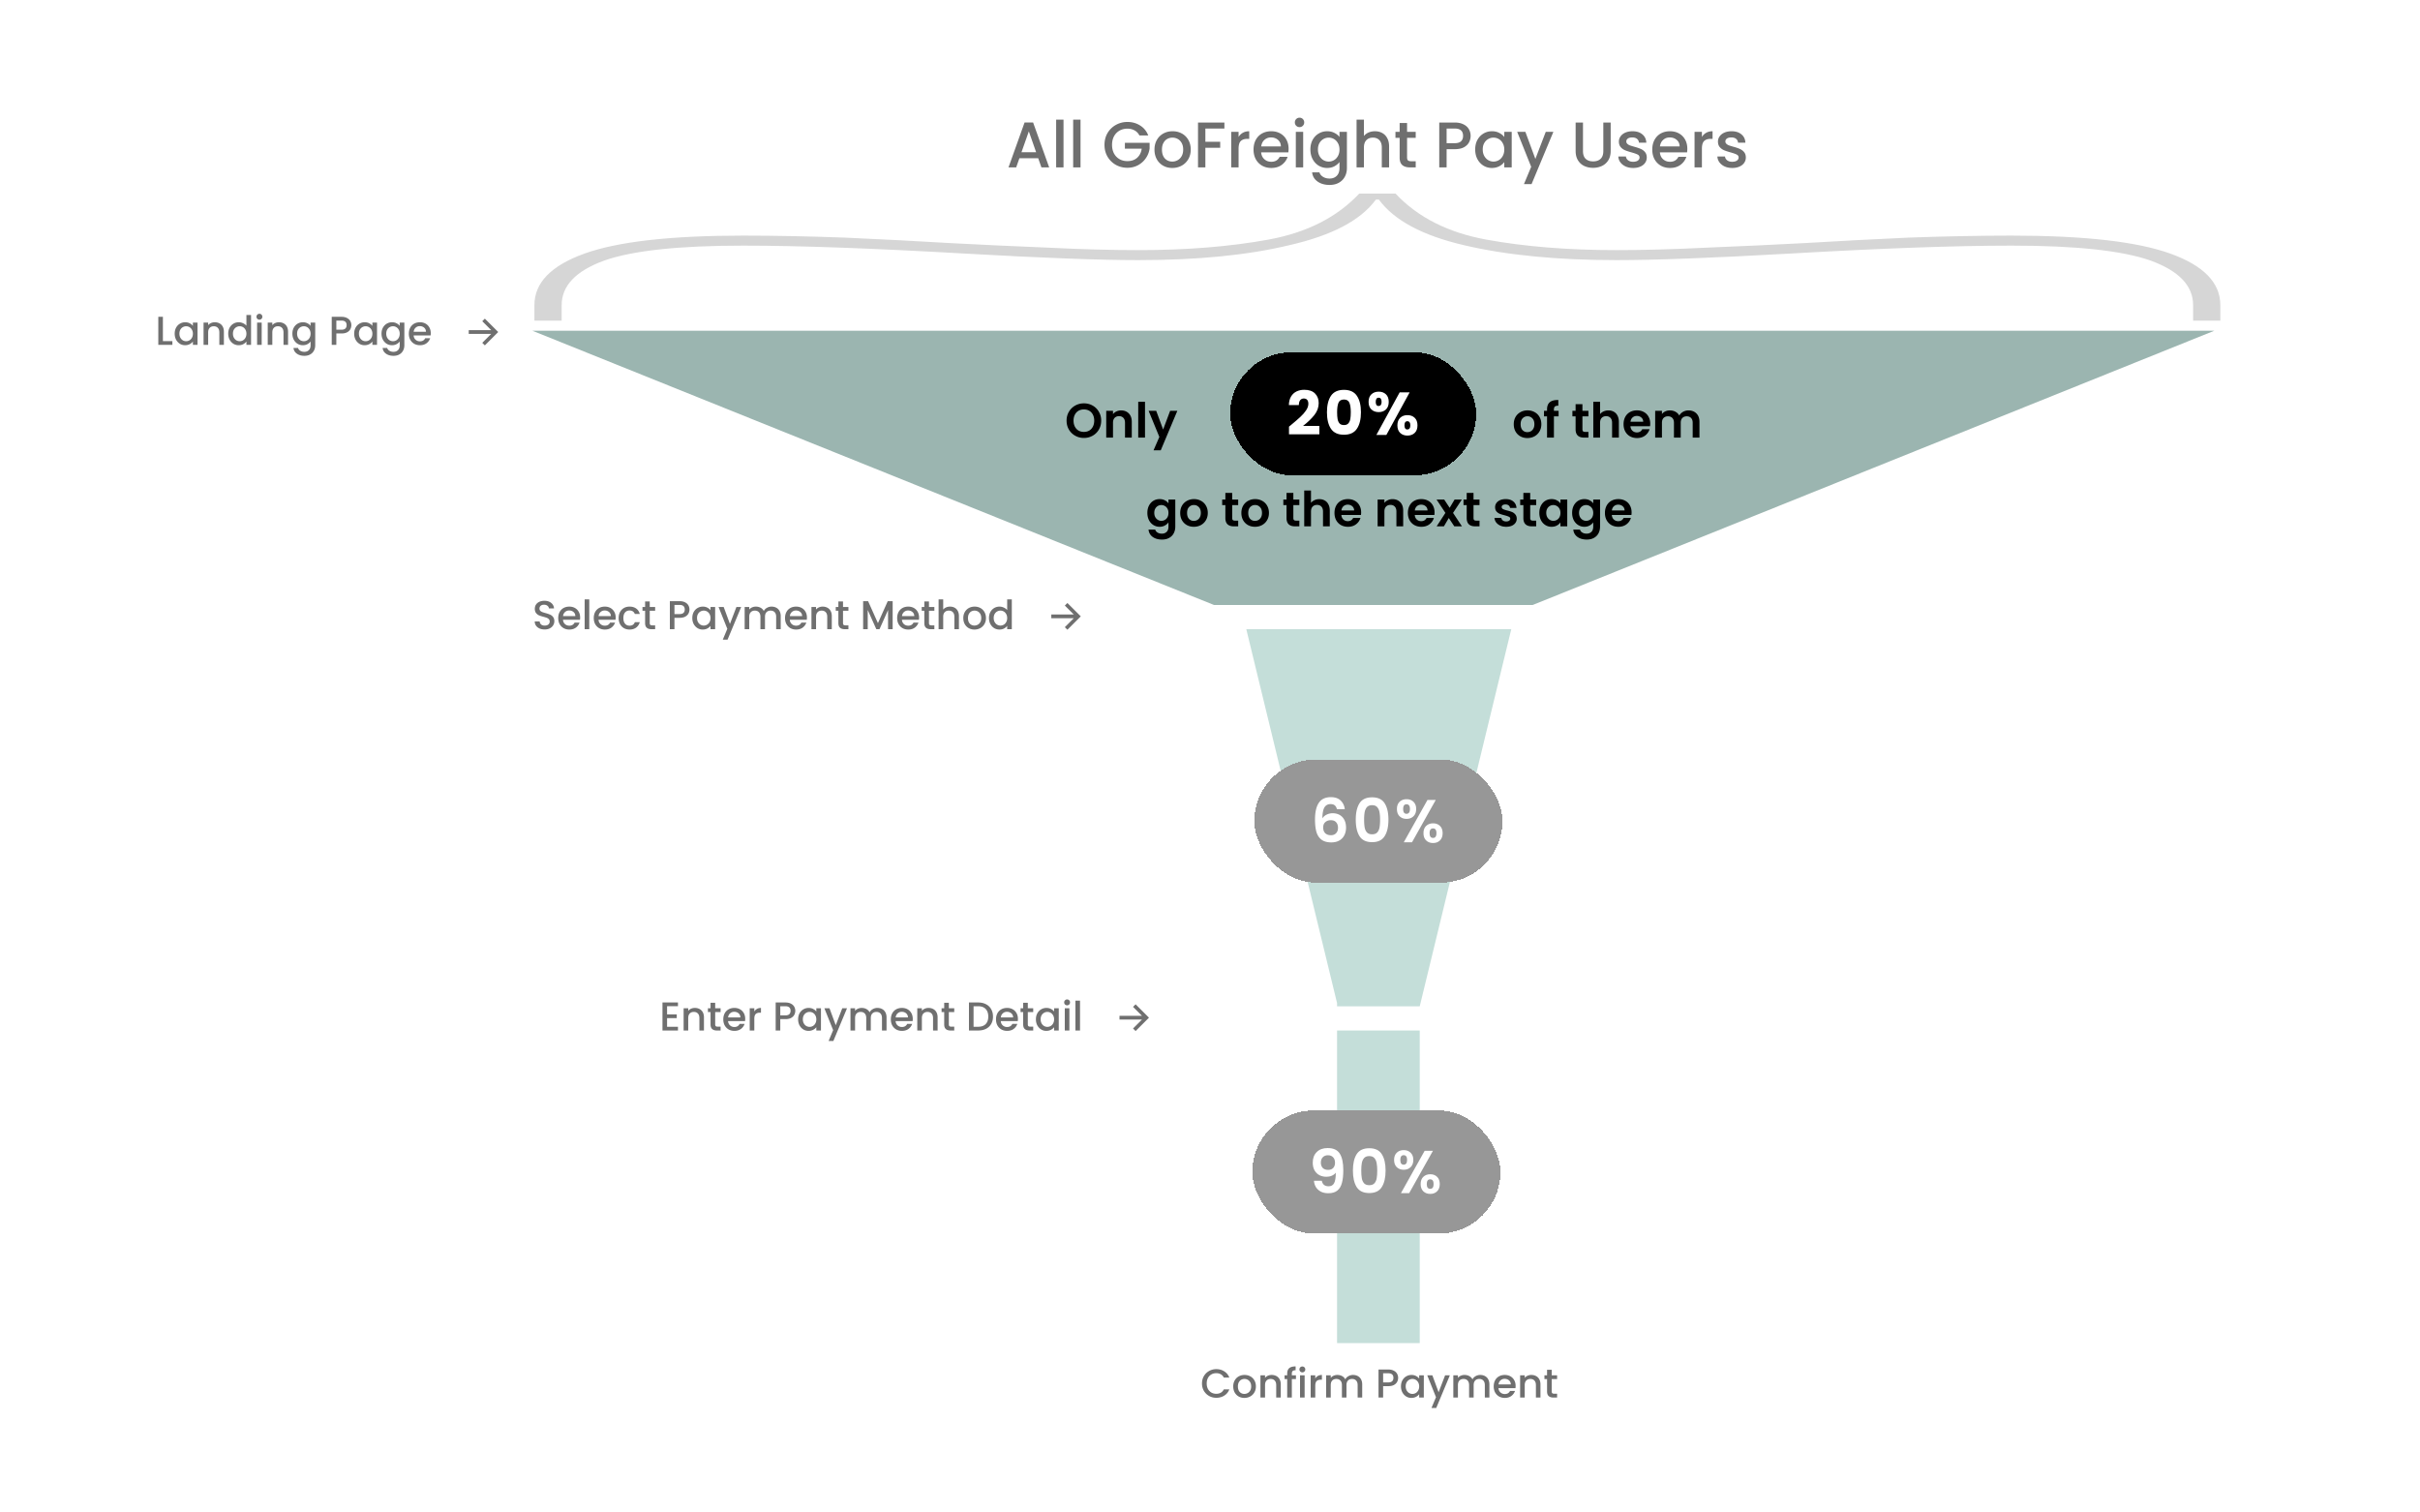 <svg xmlns="http://www.w3.org/2000/svg" width="1200" height="750" fill="none"><path fill="#fff" d="M0 0h1200v750H0z"/><path fill="#9BB5B0" fill-rule="evenodd" d="M760 300V164h338L760 300zm-158 0V164h158v136H602zm0 0L264 164h338v136z" clip-rule="evenodd"/><path fill="#C4DED9" fill-rule="evenodd" d="M663 312h-45l45 185.39V499h41l45.391-187H663z" clip-rule="evenodd"/><path fill="#C4DED9" d="M663 511h41v155h-41V511z"/><path fill="#6F6F6F" d="M514.808 78.456h-9.312l-1.6 4.544h-3.808l7.968-22.272h4.224L520.248 83h-3.84l-1.6-4.544zm-1.024-2.976-3.616-10.336-3.648 10.336h7.264zm13.577-16.16V83h-3.648V59.32h3.648zm8.437 0V83h-3.648V59.32h3.648zm29.198 7.84c-.576-1.11-1.376-1.941-2.4-2.496-1.024-.576-2.208-.864-3.552-.864-1.472 0-2.784.33-3.936.992-1.152.661-2.059 1.6-2.72 2.816-.64 1.216-.96 2.624-.96 4.224s.32 3.019.96 4.256c.661 1.216 1.568 2.155 2.72 2.816 1.152.661 2.464.992 3.936.992 1.984 0 3.595-.555 4.832-1.664 1.237-1.11 1.995-2.613 2.272-4.512h-8.352v-2.912h12.256v2.848a10.843 10.843 0 0 1-1.856 4.768c-.981 1.45-2.272 2.613-3.872 3.488-1.579.853-3.339 1.28-5.28 1.28-2.091 0-4-.48-5.728-1.44a11.094 11.094 0 0 1-4.128-4.064c-1.003-1.728-1.504-3.68-1.504-5.856 0-2.176.501-4.128 1.504-5.856 1.024-1.728 2.4-3.072 4.128-4.032 1.749-.981 3.659-1.472 5.728-1.472 2.368 0 4.469.587 6.304 1.76 1.856 1.152 3.2 2.795 4.032 4.928h-4.384zm16.302 16.128c-1.664 0-3.168-.373-4.512-1.12a8.303 8.303 0 0 1-3.168-3.2c-.768-1.387-1.152-2.987-1.152-4.8 0-1.792.395-3.381 1.184-4.768.789-1.387 1.867-2.453 3.232-3.2 1.365-.747 2.891-1.12 4.576-1.12 1.685 0 3.211.373 4.576 1.12 1.365.747 2.443 1.813 3.232 3.2.789 1.387 1.184 2.976 1.184 4.768 0 1.792-.405 3.381-1.216 4.768a8.505 8.505 0 0 1-3.328 3.232c-1.387.747-2.923 1.12-4.608 1.12zm0-3.168c.939 0 1.813-.224 2.624-.672.832-.448 1.504-1.12 2.016-2.016.512-.896.768-1.984.768-3.264 0-1.28-.245-2.357-.736-3.232-.491-.896-1.141-1.568-1.952-2.016a5.338 5.338 0 0 0-2.624-.672c-.939 0-1.813.224-2.624.672-.789.448-1.419 1.12-1.888 2.016-.469.875-.704 1.952-.704 3.232 0 1.899.48 3.37 1.44 4.416.981 1.024 2.208 1.536 3.68 1.536zm25.846-19.36v2.976h-9.44v6.56h7.36v2.976h-7.36V83h-3.648V60.76h13.088zm7.029 7.168a5.638 5.638 0 0 1 2.112-2.08c.896-.512 1.952-.768 3.168-.768v3.776h-.928c-1.429 0-2.517.363-3.264 1.088-.725.725-1.088 1.984-1.088 3.776V83h-3.648V65.368h3.648v2.56zm24.793 5.824c0 .661-.042 1.259-.128 1.792h-13.472c.107 1.408.63 2.539 1.568 3.392.939.853 2.091 1.28 3.456 1.28 1.963 0 3.35-.821 4.16-2.464h3.936c-.533 1.621-1.504 2.955-2.912 4-1.386 1.024-3.114 1.536-5.184 1.536-1.685 0-3.2-.373-4.544-1.12a8.375 8.375 0 0 1-3.136-3.2c-.746-1.387-1.12-2.987-1.12-4.8 0-1.813.363-3.403 1.088-4.768.747-1.387 1.782-2.453 3.104-3.2 1.344-.747 2.88-1.12 4.608-1.12 1.664 0 3.147.363 4.448 1.088a7.654 7.654 0 0 1 3.04 3.072c.726 1.301 1.088 2.805 1.088 4.512zm-3.808-1.152c-.021-1.344-.501-2.421-1.44-3.232-.938-.81-2.101-1.216-3.488-1.216-1.258 0-2.336.405-3.232 1.216-.896.79-1.429 1.867-1.6 3.232h9.76zm9.254-9.568c-.661 0-1.216-.224-1.664-.672-.448-.448-.672-1.003-.672-1.664s.224-1.216.672-1.664c.448-.448 1.003-.672 1.664-.672.64 0 1.184.224 1.632.672.448.448.672 1.003.672 1.664s-.224 1.216-.672 1.664a2.222 2.222 0 0 1-1.632.672zm1.792 2.336V83h-3.648V65.368h3.648zm11.894-.288c1.365 0 2.57.277 3.616.832 1.066.533 1.898 1.205 2.496 2.016v-2.56h3.68v17.92c0 1.621-.342 3.061-1.024 4.32-.683 1.28-1.675 2.283-2.976 3.008-1.28.725-2.816 1.088-4.608 1.088-2.39 0-4.374-.565-5.952-1.696-1.579-1.11-2.475-2.624-2.688-4.544h3.616c.277.917.864 1.653 1.76 2.208.917.576 2.005.864 3.264.864 1.472 0 2.656-.448 3.552-1.344.917-.896 1.376-2.197 1.376-3.904v-2.944c-.619.832-1.462 1.536-2.528 2.112-1.046.555-2.24.832-3.584.832-1.536 0-2.944-.384-4.224-1.152-1.259-.79-2.262-1.877-3.008-3.264-.726-1.408-1.088-2.997-1.088-4.768 0-1.77.362-3.339 1.088-4.704.746-1.365 1.749-2.421 3.008-3.168 1.28-.768 2.688-1.152 4.224-1.152zm6.112 9.088c0-1.216-.256-2.272-.768-3.168-.491-.896-1.142-1.579-1.952-2.048a5.152 5.152 0 0 0-2.624-.704 5.15 5.15 0 0 0-2.624.704c-.811.448-1.472 1.12-1.984 2.016-.491.875-.736 1.92-.736 3.136 0 1.216.245 2.283.736 3.2.512.917 1.173 1.621 1.984 2.112.832.47 1.706.704 2.624.704.938 0 1.813-.235 2.624-.704.81-.47 1.461-1.152 1.952-2.048.512-.917.768-1.984.768-3.2zm17.591-9.088c1.344 0 2.539.288 3.584.864 1.067.576 1.899 1.43 2.496 2.56.619 1.13.928 2.496.928 4.096V83h-3.616v-9.856c0-1.579-.394-2.784-1.184-3.616-.789-.853-1.866-1.28-3.232-1.28-1.365 0-2.453.427-3.264 1.28-.789.832-1.184 2.037-1.184 3.616V83h-3.648V59.32h3.648v8.096a6.149 6.149 0 0 1 2.336-1.728c.96-.405 2.006-.608 3.136-.608zm15.918 3.264v9.76c0 .661.149 1.141.448 1.44.32.277.853.416 1.6.416h2.24V83h-2.88c-1.643 0-2.902-.384-3.776-1.152-.875-.768-1.312-2.016-1.312-3.744v-9.76h-2.08v-2.976h2.08v-4.384h3.68v4.384h4.288v2.976h-4.288zm31.514-.96a6.71 6.71 0 0 1-.8 3.2c-.533 1.003-1.386 1.824-2.56 2.464-1.173.619-2.677.928-4.512.928h-4.032V83h-3.648V60.76h7.68c1.707 0 3.147.299 4.32.896 1.195.576 2.08 1.365 2.656 2.368.598 1.003.896 2.123.896 3.36zM721.361 71c1.387 0 2.422-.31 3.104-.928.683-.64 1.024-1.536 1.024-2.688 0-2.432-1.376-3.648-4.128-3.648h-4.032V71h4.032zm10.136 3.104c0-1.77.362-3.339 1.088-4.704.746-1.365 1.749-2.421 3.008-3.168 1.28-.768 2.688-1.152 4.224-1.152 1.386 0 2.592.277 3.616.832 1.045.533 1.877 1.205 2.496 2.016v-2.56h3.68V83h-3.68v-2.624c-.619.832-1.462 1.525-2.528 2.08-1.067.555-2.283.832-3.648.832-1.515 0-2.902-.384-4.16-1.152-1.259-.79-2.262-1.877-3.008-3.264-.726-1.408-1.088-2.997-1.088-4.768zm14.432.064c0-1.216-.256-2.272-.768-3.168-.491-.896-1.142-1.579-1.952-2.048a5.152 5.152 0 0 0-2.624-.704 5.15 5.15 0 0 0-2.624.704c-.811.448-1.472 1.12-1.984 2.016-.491.875-.736 1.92-.736 3.136 0 1.216.245 2.283.736 3.2.512.917 1.173 1.621 1.984 2.112.832.47 1.706.704 2.624.704.938 0 1.813-.235 2.624-.704.81-.47 1.461-1.152 1.952-2.048.512-.917.768-1.984.768-3.2zm24.343-8.8-10.816 25.92h-3.776l3.584-8.576-6.944-17.344h4.064l4.96 13.44 5.152-13.44h3.776zm14.682-4.608v14.176c0 1.685.437 2.955 1.312 3.808.896.853 2.133 1.28 3.712 1.28 1.6 0 2.837-.427 3.712-1.28.896-.853 1.344-2.123 1.344-3.808V60.76h3.648v14.112c0 1.813-.395 3.35-1.184 4.608a7.356 7.356 0 0 1-3.168 2.816c-1.323.619-2.784.928-4.384.928-1.6 0-3.062-.31-4.384-.928-1.302-.619-2.336-1.557-3.104-2.816-.768-1.259-1.152-2.795-1.152-4.608V60.76h3.648zm24.877 22.528c-1.386 0-2.634-.245-3.744-.736-1.088-.512-1.952-1.195-2.592-2.048a5.184 5.184 0 0 1-1.024-2.912h3.776c.064.747.416 1.376 1.056 1.888.662.49 1.483.736 2.464.736 1.024 0 1.814-.192 2.368-.576.576-.405.864-.917.864-1.536 0-.661-.32-1.152-.96-1.472-.618-.32-1.61-.672-2.976-1.056-1.322-.363-2.4-.715-3.232-1.056a5.804 5.804 0 0 1-2.176-1.568c-.597-.704-.896-1.632-.896-2.784 0-.939.278-1.792.832-2.56.555-.79 1.344-1.408 2.368-1.856 1.046-.448 2.24-.672 3.584-.672 2.006 0 3.616.512 4.832 1.536 1.238 1.003 1.899 2.379 1.984 4.128h-3.648c-.064-.79-.384-1.419-.96-1.888-.576-.47-1.354-.704-2.336-.704-.96 0-1.696.181-2.208.544-.512.363-.768.843-.768 1.44 0 .47.171.864.512 1.184.342.32.758.576 1.248.768.491.17 1.216.395 2.176.672 1.28.341 2.326.693 3.136 1.056a5.673 5.673 0 0 1 2.144 1.536c.598.683.907 1.59.928 2.72 0 1.003-.277 1.899-.832 2.688-.554.79-1.344 1.408-2.368 1.856-1.002.448-2.186.672-3.552.672zm26.854-9.536c0 .661-.043 1.259-.128 1.792h-13.472c.107 1.408.629 2.539 1.568 3.392.939.853 2.091 1.28 3.456 1.28 1.963 0 3.349-.821 4.16-2.464h3.936c-.533 1.621-1.504 2.955-2.912 4-1.387 1.024-3.115 1.536-5.184 1.536-1.685 0-3.2-.373-4.544-1.12-1.323-.768-2.368-1.835-3.136-3.2-.747-1.387-1.12-2.987-1.12-4.8 0-1.813.363-3.403 1.088-4.768.747-1.387 1.781-2.453 3.104-3.2 1.344-.747 2.88-1.12 4.608-1.12 1.664 0 3.147.363 4.448 1.088a7.66 7.66 0 0 1 3.04 3.072c.725 1.301 1.088 2.805 1.088 4.512zm-3.808-1.152c-.021-1.344-.501-2.421-1.44-3.232-.939-.81-2.101-1.216-3.488-1.216-1.259 0-2.336.405-3.232 1.216-.896.79-1.429 1.867-1.6 3.232h9.76zm11.046-4.672a5.638 5.638 0 0 1 2.112-2.08c.896-.512 1.952-.768 3.168-.768v3.776h-.928c-1.429 0-2.517.363-3.264 1.088-.725.725-1.088 1.984-1.088 3.776V83h-3.648V65.368h3.648v2.56zm15.033 15.36c-1.386 0-2.634-.245-3.744-.736-1.088-.512-1.952-1.195-2.592-2.048a5.184 5.184 0 0 1-1.024-2.912h3.776c.064.747.416 1.376 1.056 1.888.662.49 1.483.736 2.464.736 1.024 0 1.814-.192 2.368-.576.576-.405.864-.917.864-1.536 0-.661-.32-1.152-.96-1.472-.618-.32-1.61-.672-2.976-1.056-1.322-.363-2.4-.715-3.232-1.056a5.804 5.804 0 0 1-2.176-1.568c-.597-.704-.896-1.632-.896-2.784 0-.939.278-1.792.832-2.56.555-.79 1.344-1.408 2.368-1.856 1.046-.448 2.24-.672 3.584-.672 2.006 0 3.616.512 4.832 1.536 1.238 1.003 1.899 2.379 1.984 4.128h-3.648c-.064-.79-.384-1.419-.96-1.888-.576-.47-1.354-.704-2.336-.704-.96 0-1.696.181-2.208.544-.512.363-.768.843-.768 1.44 0 .47.171.864.512 1.184.342.32.758.576 1.248.768.491.17 1.216.395 2.176.672 1.28.341 2.326.693 3.136 1.056a5.673 5.673 0 0 1 2.144 1.536c.598.683.907 1.59.928 2.72 0 1.003-.277 1.899-.832 2.688-.554.79-1.344 1.408-2.368 1.856-1.002.448-2.186.672-3.552.672z"/><path fill="#000" d="M537.475 217.168c-1.568 0-3.008-.368-4.32-1.104a8.27 8.27 0 0 1-3.12-3.048c-.768-1.312-1.152-2.792-1.152-4.44 0-1.632.384-3.096 1.152-4.392a8.216 8.216 0 0 1 3.12-3.072c1.312-.736 2.752-1.104 4.32-1.104 1.584 0 3.024.368 4.32 1.104a8.044 8.044 0 0 1 3.096 3.072c.768 1.296 1.152 2.76 1.152 4.392 0 1.648-.384 3.128-1.152 4.44a8.093 8.093 0 0 1-3.096 3.048c-1.312.736-2.752 1.104-4.32 1.104zm0-3c1.008 0 1.896-.224 2.664-.672.768-.464 1.368-1.12 1.8-1.968.432-.848.648-1.832.648-2.952 0-1.12-.216-2.096-.648-2.928-.432-.848-1.032-1.496-1.8-1.944-.768-.448-1.656-.672-2.664-.672-1.008 0-1.904.224-2.688.672-.768.448-1.368 1.096-1.8 1.944-.432.832-.648 1.808-.648 2.928 0 1.12.216 2.104.648 2.952.432.848 1.032 1.504 1.8 1.968.784.448 1.68.672 2.688.672zm18.436-10.656c1.584 0 2.864.504 3.84 1.512.976.992 1.464 2.384 1.464 4.176v7.8h-3.36v-7.344c0-1.056-.264-1.864-.792-2.424-.528-.576-1.248-.864-2.16-.864-.928 0-1.664.288-2.208.864-.528.56-.792 1.368-.792 2.424V217h-3.36v-13.296h3.36v1.656a4.555 4.555 0 0 1 1.704-1.344 5.28 5.28 0 0 1 2.304-.504zm11.859-4.272V217h-3.36v-17.76h3.36zm16.04 4.464-8.232 19.584h-3.576l2.88-6.624-5.328-12.96h3.768l3.432 9.288 3.48-9.288h3.576zm173.559 13.512c-1.28 0-2.432-.28-3.456-.84a6.301 6.301 0 0 1-2.424-2.424c-.576-1.04-.864-2.24-.864-3.6 0-1.36.296-2.56.888-3.6a6.253 6.253 0 0 1 2.472-2.4c1.04-.576 2.2-.864 3.48-.864 1.28 0 2.44.288 3.48.864a6.091 6.091 0 0 1 2.448 2.4c.608 1.04.912 2.24.912 3.6 0 1.36-.312 2.56-.936 3.6a6.377 6.377 0 0 1-2.496 2.424c-1.04.56-2.208.84-3.504.84zm0-2.928c.608 0 1.176-.144 1.704-.432.544-.304.976-.752 1.296-1.344.32-.592.48-1.312.48-2.16 0-1.264-.336-2.232-1.008-2.904-.656-.688-1.464-1.032-2.424-1.032s-1.768.344-2.424 1.032c-.64.672-.96 1.64-.96 2.904s.312 2.24.936 2.928c.64.672 1.44 1.008 2.4 1.008zm15.496-7.824h-2.328V217h-3.408v-10.536h-1.512v-2.76h1.512v-.672c0-1.632.464-2.832 1.392-3.6.928-.768 2.328-1.128 4.2-1.08v2.832c-.816-.016-1.384.12-1.704.408-.32.288-.48.808-.48 1.56v.552h2.328v2.76zm11.808 0v6.432c0 .448.104.776.312.984.224.192.592.288 1.104.288h1.56V217h-2.112c-2.832 0-4.248-1.376-4.248-4.128v-6.408h-1.584v-2.76h1.584v-3.288h3.384v3.288h2.976v2.76h-2.976zm12.881-2.952c1.008 0 1.904.224 2.688.672.784.432 1.392 1.08 1.824 1.944.448.848.672 1.872.672 3.072v7.8h-3.36v-7.344c0-1.056-.264-1.864-.792-2.424-.528-.576-1.248-.864-2.16-.864-.928 0-1.664.288-2.208.864-.528.56-.792 1.368-.792 2.424V217h-3.36v-17.76h3.36v6.12c.432-.576 1.008-1.024 1.728-1.344.72-.336 1.52-.504 2.4-.504zm20.739 6.552c0 .48-.032.912-.096 1.296h-9.72c.08.96.416 1.712 1.008 2.256.592.544 1.32.816 2.184.816 1.248 0 2.136-.536 2.664-1.608h3.624c-.384 1.28-1.12 2.336-2.208 3.168-1.088.816-2.424 1.224-4.008 1.224-1.28 0-2.432-.28-3.456-.84a6.182 6.182 0 0 1-2.376-2.424c-.56-1.04-.84-2.24-.84-3.6 0-1.376.28-2.584.84-3.624a5.861 5.861 0 0 1 2.352-2.4c1.008-.56 2.168-.84 3.48-.84 1.264 0 2.392.272 3.384.816a5.63 5.63 0 0 1 2.328 2.328c.56.992.84 2.136.84 3.432zm-3.48-.96c-.016-.864-.328-1.552-.936-2.064-.608-.528-1.352-.792-2.232-.792-.832 0-1.536.256-2.112.768-.56.496-.904 1.192-1.032 2.088h6.312zm22.445-5.592c1.632 0 2.944.504 3.936 1.512 1.008.992 1.512 2.384 1.512 4.176v7.8h-3.36v-7.344c0-1.04-.264-1.832-.792-2.376-.528-.56-1.248-.84-2.16-.84-.912 0-1.64.28-2.184.84-.528.544-.792 1.336-.792 2.376V217h-3.36v-7.344c0-1.04-.264-1.832-.792-2.376-.528-.56-1.248-.84-2.16-.84-.928 0-1.664.28-2.208.84-.528.544-.792 1.336-.792 2.376V217h-3.36v-13.296h3.36v1.608c.432-.56.984-1 1.656-1.32.688-.32 1.44-.48 2.256-.48 1.04 0 1.968.224 2.784.672a4.55 4.55 0 0 1 1.896 1.872c.432-.768 1.056-1.384 1.872-1.848a5.43 5.43 0 0 1 2.688-.696zm-262.249 43.976c.992 0 1.864.2 2.616.6.752.384 1.344.888 1.776 1.512v-1.896h3.384v13.392c0 1.232-.248 2.328-.744 3.288-.496.976-1.24 1.744-2.232 2.304-.992.576-2.192.864-3.6.864-1.888 0-3.44-.44-4.656-1.32-1.2-.88-1.88-2.08-2.04-3.6h3.336c.176.608.552 1.088 1.128 1.44.592.368 1.304.552 2.136.552.976 0 1.768-.296 2.376-.888.608-.576.912-1.456.912-2.64v-2.064c-.432.624-1.032 1.144-1.8 1.56-.752.416-1.616.624-2.592.624a5.71 5.71 0 0 1-3.072-.864c-.928-.576-1.664-1.384-2.208-2.424-.528-1.056-.792-2.264-.792-3.624 0-1.344.264-2.536.792-3.576.544-1.04 1.272-1.84 2.184-2.4.928-.56 1.96-.84 3.096-.84zm4.392 6.864c0-.816-.16-1.512-.48-2.088-.32-.592-.752-1.04-1.296-1.344a3.397 3.397 0 0 0-1.752-.48c-.624 0-1.2.152-1.728.456-.528.304-.96.752-1.296 1.344-.32.576-.48 1.264-.48 2.064s.16 1.504.48 2.112c.336.592.768 1.048 1.296 1.368.544.32 1.12.48 1.728.48.624 0 1.208-.152 1.752-.456.544-.32.976-.768 1.296-1.344.32-.592.48-1.296.48-2.112zm12.569 6.864c-1.28 0-2.432-.28-3.456-.84a6.301 6.301 0 0 1-2.424-2.424c-.576-1.04-.864-2.24-.864-3.6 0-1.36.296-2.56.888-3.6a6.253 6.253 0 0 1 2.472-2.4c1.04-.576 2.2-.864 3.48-.864 1.28 0 2.44.288 3.48.864a6.091 6.091 0 0 1 2.448 2.4c.608 1.04.912 2.24.912 3.6 0 1.36-.312 2.56-.936 3.6a6.377 6.377 0 0 1-2.496 2.424c-1.04.56-2.208.84-3.504.84zm0-2.928c.608 0 1.176-.144 1.704-.432.544-.304.976-.752 1.296-1.344.32-.592.48-1.312.48-2.16 0-1.264-.336-2.232-1.008-2.904-.656-.688-1.464-1.032-2.424-1.032s-1.768.344-2.424 1.032c-.64.672-.96 1.64-.96 2.904s.312 2.24.936 2.928c.64.672 1.44 1.008 2.4 1.008zm19.032-7.824v6.432c0 .448.104.776.312.984.224.192.592.288 1.104.288h1.56V261h-2.112c-2.832 0-4.248-1.376-4.248-4.128v-6.408h-1.584v-2.76h1.584v-3.288h3.384v3.288h2.976v2.76h-2.976zm11.296 10.752c-1.28 0-2.432-.28-3.456-.84a6.301 6.301 0 0 1-2.424-2.424c-.576-1.04-.864-2.24-.864-3.6 0-1.36.296-2.56.888-3.6a6.253 6.253 0 0 1 2.472-2.4c1.04-.576 2.2-.864 3.48-.864 1.28 0 2.44.288 3.48.864a6.091 6.091 0 0 1 2.448 2.4c.608 1.04.912 2.24.912 3.6 0 1.36-.312 2.56-.936 3.6a6.377 6.377 0 0 1-2.496 2.424c-1.04.56-2.208.84-3.504.84zm0-2.928c.608 0 1.176-.144 1.704-.432.544-.304.976-.752 1.296-1.344.32-.592.48-1.312.48-2.16 0-1.264-.336-2.232-1.008-2.904-.656-.688-1.464-1.032-2.424-1.032s-1.768.344-2.424 1.032c-.64.672-.96 1.64-.96 2.904s.312 2.24.936 2.928c.64.672 1.44 1.008 2.4 1.008zm19.032-7.824v6.432c0 .448.104.776.312.984.224.192.592.288 1.104.288h1.56V261h-2.112c-2.832 0-4.248-1.376-4.248-4.128v-6.408h-1.584v-2.76h1.584v-3.288h3.384v3.288h2.976v2.76h-2.976zm12.88-2.952c1.008 0 1.904.224 2.688.672.784.432 1.392 1.08 1.824 1.944.448.848.672 1.872.672 3.072v7.8h-3.36v-7.344c0-1.056-.264-1.864-.792-2.424-.528-.576-1.248-.864-2.16-.864-.928 0-1.664.288-2.208.864-.528.56-.792 1.368-.792 2.424V261h-3.36v-17.76h3.36v6.12c.432-.576 1.008-1.024 1.728-1.344.72-.336 1.52-.504 2.4-.504zm20.74 6.552c0 .48-.032.912-.096 1.296h-9.72c.08.96.416 1.712 1.008 2.256.592.544 1.32.816 2.184.816 1.248 0 2.136-.536 2.664-1.608h3.624c-.384 1.28-1.12 2.336-2.208 3.168-1.088.816-2.424 1.224-4.008 1.224-1.28 0-2.432-.28-3.456-.84a6.182 6.182 0 0 1-2.376-2.424c-.56-1.04-.84-2.24-.84-3.6 0-1.376.28-2.584.84-3.624a5.861 5.861 0 0 1 2.352-2.4c1.008-.56 2.168-.84 3.48-.84 1.264 0 2.392.272 3.384.816a5.63 5.63 0 0 1 2.328 2.328c.56.992.84 2.136.84 3.432zm-3.48-.96c-.016-.864-.328-1.552-.936-2.064-.608-.528-1.352-.792-2.232-.792-.832 0-1.536.256-2.112.768-.56.496-.904 1.192-1.032 2.088h6.312zm19.019-5.592c1.584 0 2.864.504 3.84 1.512.976.992 1.464 2.384 1.464 4.176v7.8h-3.36v-7.344c0-1.056-.264-1.864-.792-2.424-.528-.576-1.248-.864-2.16-.864-.928 0-1.664.288-2.208.864-.528.56-.792 1.368-.792 2.424V261h-3.36v-13.296h3.36v1.656a4.555 4.555 0 0 1 1.704-1.344 5.28 5.28 0 0 1 2.304-.504zm20.859 6.552c0 .48-.032.912-.096 1.296h-9.72c.08.96.416 1.712 1.008 2.256.592.544 1.32.816 2.184.816 1.248 0 2.136-.536 2.664-1.608h3.624c-.384 1.28-1.12 2.336-2.208 3.168-1.088.816-2.424 1.224-4.008 1.224-1.28 0-2.432-.28-3.456-.84a6.182 6.182 0 0 1-2.376-2.424c-.56-1.04-.84-2.24-.84-3.6 0-1.376.28-2.584.84-3.624a5.861 5.861 0 0 1 2.352-2.4c1.008-.56 2.168-.84 3.48-.84 1.264 0 2.392.272 3.384.816a5.63 5.63 0 0 1 2.328 2.328c.56.992.84 2.136.84 3.432zm-3.48-.96c-.016-.864-.328-1.552-.936-2.064-.608-.528-1.352-.792-2.232-.792-.832 0-1.536.256-2.112.768-.56.496-.904 1.192-1.032 2.088h6.312zM721.145 261l-2.736-4.128-2.424 4.128h-3.6l4.344-6.672-4.392-6.624h3.792l2.712 4.104 2.448-4.104h3.6l-4.368 6.624 4.416 6.672h-3.792zm9.528-10.536v6.432c0 .448.104.776.312.984.224.192.592.288 1.104.288h1.56V261h-2.112c-2.832 0-4.248-1.376-4.248-4.128v-6.408h-1.584v-2.76h1.584v-3.288h3.384v3.288h2.976v2.76h-2.976zm16.2 10.752c-1.088 0-2.064-.192-2.928-.576-.864-.4-1.552-.936-2.064-1.608a4.092 4.092 0 0 1-.816-2.232h3.384c.064.512.312.936.744 1.272.448.336 1 .504 1.656.504.64 0 1.136-.128 1.488-.384.368-.256.552-.584.552-.984 0-.432-.224-.752-.672-.96-.432-.224-1.128-.464-2.088-.72-.992-.24-1.808-.488-2.448-.744a4.351 4.351 0 0 1-1.632-1.176c-.448-.528-.672-1.24-.672-2.136 0-.736.208-1.408.624-2.016.432-.608 1.04-1.088 1.824-1.44.8-.352 1.736-.528 2.808-.528 1.584 0 2.848.4 3.792 1.2.944.784 1.464 1.848 1.56 3.192h-3.216c-.048-.528-.272-.944-.672-1.248-.384-.32-.904-.48-1.56-.48-.608 0-1.08.112-1.416.336-.32.224-.48.536-.48.936 0 .448.224.792.672 1.032.448.224 1.144.456 2.088.696.96.24 1.752.488 2.376.744.624.256 1.16.656 1.608 1.2.464.528.704 1.232.72 2.112 0 .768-.216 1.456-.648 2.064-.416.608-1.024 1.088-1.824 1.44-.784.336-1.704.504-2.76.504zm11.902-10.752v6.432c0 .448.104.776.312.984.224.192.592.288 1.104.288h1.56V261h-2.112c-2.832 0-4.248-1.376-4.248-4.128v-6.408h-1.584v-2.76h1.584v-3.288h3.384v3.288h2.976v2.76h-2.976zm4.529 3.84c0-1.344.264-2.536.792-3.576.544-1.04 1.272-1.84 2.184-2.4.928-.56 1.96-.84 3.096-.84.992 0 1.856.2 2.592.6.752.4 1.352.904 1.8 1.512v-1.896h3.384V261h-3.384v-1.944c-.432.624-1.032 1.144-1.8 1.56-.752.4-1.624.6-2.616.6a5.71 5.71 0 0 1-3.072-.864c-.912-.576-1.64-1.384-2.184-2.424-.528-1.056-.792-2.264-.792-3.624zm10.464.048c0-.816-.16-1.512-.48-2.088-.32-.592-.752-1.04-1.296-1.344a3.397 3.397 0 0 0-1.752-.48c-.624 0-1.2.152-1.728.456-.528.304-.96.752-1.296 1.344-.32.576-.48 1.264-.48 2.064s.16 1.504.48 2.112c.336.592.768 1.048 1.296 1.368.544.32 1.12.48 1.728.48.624 0 1.208-.152 1.752-.456.544-.32.976-.768 1.296-1.344.32-.592.48-1.296.48-2.112zm11.873-6.864c.992 0 1.864.2 2.616.6.752.384 1.344.888 1.776 1.512v-1.896h3.384v13.392c0 1.232-.248 2.328-.744 3.288-.496.976-1.24 1.744-2.232 2.304-.992.576-2.192.864-3.6.864-1.888 0-3.44-.44-4.656-1.32-1.2-.88-1.88-2.08-2.04-3.6h3.336c.176.608.552 1.088 1.128 1.44.592.368 1.304.552 2.136.552.976 0 1.768-.296 2.376-.888.608-.576.912-1.456.912-2.64v-2.064c-.432.624-1.032 1.144-1.8 1.56-.752.416-1.616.624-2.592.624a5.71 5.71 0 0 1-3.072-.864c-.928-.576-1.664-1.384-2.208-2.424-.528-1.056-.792-2.264-.792-3.624 0-1.344.264-2.536.792-3.576.544-1.04 1.272-1.84 2.184-2.4.928-.56 1.96-.84 3.096-.84zm4.392 6.864c0-.816-.16-1.512-.48-2.088-.32-.592-.752-1.04-1.296-1.344a3.397 3.397 0 0 0-1.752-.48c-.624 0-1.2.152-1.728.456-.528.304-.96.752-1.296 1.344-.32.576-.48 1.264-.48 2.064s.16 1.504.48 2.112c.336.592.768 1.048 1.296 1.368.544.32 1.12.48 1.728.48.624 0 1.208-.152 1.752-.456.544-.32.976-.768 1.296-1.344.32-.592.48-1.296.48-2.112zm19.026-.288c0 .48-.032.912-.096 1.296h-9.72c.08.96.416 1.712 1.008 2.256.592.544 1.32.816 2.184.816 1.248 0 2.136-.536 2.664-1.608h3.624c-.384 1.28-1.12 2.336-2.208 3.168-1.088.816-2.424 1.224-4.008 1.224-1.28 0-2.432-.28-3.456-.84a6.182 6.182 0 0 1-2.376-2.424c-.56-1.04-.84-2.24-.84-3.6 0-1.376.28-2.584.84-3.624a5.861 5.861 0 0 1 2.352-2.4c1.008-.56 2.168-.84 3.48-.84 1.264 0 2.392.272 3.384.816a5.63 5.63 0 0 1 2.328 2.328c.56.992.84 2.136.84 3.432zm-3.48-.96c-.016-.864-.328-1.552-.936-2.064-.608-.528-1.352-.792-2.232-.792-.832 0-1.536.256-2.112.768-.56.496-.904 1.192-1.032 2.088h6.312z"/><path fill="#6F6F6F" d="M80.78 169.16h4.7V171H78.5v-13.9h2.28v12.06zm5.847-3.72c0-1.107.226-2.087.68-2.94.466-.853 1.093-1.513 1.88-1.98.8-.48 1.68-.72 2.64-.72.866 0 1.62.173 2.26.52.653.333 1.173.753 1.56 1.26v-1.6h2.3V171h-2.3v-1.64c-.387.52-.914.953-1.58 1.3-.667.347-1.427.52-2.28.52-.947 0-1.814-.24-2.6-.72-.787-.493-1.414-1.173-1.88-2.04-.454-.88-.68-1.873-.68-2.98zm9.02.04c0-.76-.16-1.42-.48-1.98-.307-.56-.714-.987-1.22-1.28a3.221 3.221 0 0 0-1.64-.44c-.587 0-1.134.147-1.64.44-.507.28-.92.7-1.24 1.26-.307.547-.46 1.2-.46 1.96s.153 1.427.46 2c.32.573.733 1.013 1.24 1.32.52.293 1.066.44 1.64.44.586 0 1.133-.147 1.64-.44.506-.293.913-.72 1.22-1.28.32-.573.48-1.24.48-2zm10.854-5.68c.867 0 1.64.18 2.32.54.694.36 1.234.893 1.62 1.6.387.707.58 1.56.58 2.56v6.5h-2.26v-6.16c0-.987-.246-1.74-.74-2.26-.493-.533-1.166-.8-2.02-.8-.853 0-1.533.267-2.04.8-.493.52-.74 1.273-.74 2.26V171h-2.28v-11.02h2.28v1.26a3.799 3.799 0 0 1 1.42-1.06 4.65 4.65 0 0 1 1.86-.38zm6.669 5.64c0-1.107.226-2.087.68-2.94a5.07 5.07 0 0 1 4.54-2.7c.72 0 1.426.16 2.12.48.706.307 1.266.72 1.68 1.24v-5.32h2.3V171h-2.3v-1.66c-.374.533-.894.973-1.56 1.32-.654.347-1.407.52-2.26.52-.96 0-1.84-.24-2.64-.72-.787-.493-1.414-1.173-1.88-2.04-.454-.88-.68-1.873-.68-2.98zm9.02.04c0-.76-.16-1.42-.48-1.98-.307-.56-.714-.987-1.22-1.28a3.224 3.224 0 0 0-1.64-.44c-.587 0-1.134.147-1.64.44-.507.28-.92.7-1.24 1.26-.307.547-.46 1.2-.46 1.96s.153 1.427.46 2c.32.573.733 1.013 1.24 1.32.52.293 1.066.44 1.64.44.586 0 1.133-.147 1.64-.44.506-.293.913-.72 1.22-1.28.32-.573.48-1.24.48-2zm6.454-6.96c-.413 0-.76-.14-1.04-.42-.28-.28-.42-.627-.42-1.04 0-.413.14-.76.42-1.04.28-.28.627-.42 1.04-.42.4 0 .74.14 1.02.42.28.28.42.627.42 1.04 0 .413-.14.76-.42 1.04-.28.28-.62.42-1.02.42zm1.12 1.46V171h-2.28v-11.02h2.28zm8.554-.18c.866 0 1.64.18 2.32.54.693.36 1.233.893 1.62 1.6.386.707.58 1.56.58 2.56v6.5h-2.26v-6.16c0-.987-.247-1.74-.74-2.26-.494-.533-1.167-.8-2.02-.8-.854 0-1.534.267-2.04.8-.494.52-.74 1.273-.74 2.26V171h-2.28v-11.02h2.28v1.26a3.783 3.783 0 0 1 1.42-1.06 4.643 4.643 0 0 1 1.86-.38zm11.868 0c.853 0 1.607.173 2.26.52.667.333 1.187.753 1.56 1.26v-1.6h2.3v11.2c0 1.013-.213 1.913-.64 2.7a4.594 4.594 0 0 1-1.86 1.88c-.8.453-1.76.68-2.88.68-1.493 0-2.733-.353-3.72-1.06-.987-.693-1.547-1.64-1.68-2.84h2.26c.173.573.54 1.033 1.1 1.38.573.36 1.253.54 2.04.54.92 0 1.66-.28 2.22-.84.573-.56.86-1.373.86-2.44v-1.84c-.387.52-.913.96-1.58 1.32-.653.347-1.4.52-2.24.52-.96 0-1.84-.24-2.64-.72-.787-.493-1.413-1.173-1.88-2.04-.453-.88-.68-1.873-.68-2.98s.227-2.087.68-2.94c.467-.853 1.093-1.513 1.88-1.98.8-.48 1.68-.72 2.64-.72zm3.82 5.68c0-.76-.16-1.42-.48-1.98-.307-.56-.713-.987-1.22-1.28a3.221 3.221 0 0 0-1.64-.44c-.587 0-1.133.147-1.64.44-.507.28-.92.7-1.24 1.26-.307.547-.46 1.2-.46 1.96s.153 1.427.46 2c.32.573.733 1.013 1.24 1.32.52.293 1.067.44 1.64.44.587 0 1.133-.147 1.64-.44.507-.293.913-.72 1.22-1.28.32-.573.48-1.24.48-2zm20.21-4.24a4.2 4.2 0 0 1-.5 2c-.333.627-.867 1.14-1.6 1.54-.733.387-1.673.58-2.82.58h-2.52V171h-2.28v-13.9h4.8c1.067 0 1.967.187 2.7.56.747.36 1.3.853 1.66 1.48a4.03 4.03 0 0 1 .56 2.1zm-4.92 2.26c.867 0 1.513-.193 1.94-.58.427-.4.64-.96.64-1.68 0-1.52-.86-2.28-2.58-2.28h-2.52v4.54h2.52zm6.335 1.94c0-1.107.226-2.087.68-2.94.466-.853 1.093-1.513 1.88-1.98.8-.48 1.68-.72 2.64-.72.866 0 1.62.173 2.26.52.653.333 1.173.753 1.56 1.26v-1.6h2.3V171h-2.3v-1.64c-.387.52-.914.953-1.58 1.3-.667.347-1.427.52-2.28.52-.947 0-1.814-.24-2.6-.72-.787-.493-1.414-1.173-1.88-2.04-.454-.88-.68-1.873-.68-2.98zm9.02.04c0-.76-.16-1.42-.48-1.98-.307-.56-.714-.987-1.22-1.28a3.224 3.224 0 0 0-1.64-.44c-.587 0-1.134.147-1.64.44-.507.28-.92.7-1.24 1.26-.307.547-.46 1.2-.46 1.96s.153 1.427.46 2c.32.573.733 1.013 1.24 1.32.52.293 1.066.44 1.64.44.586 0 1.133-.147 1.64-.44.506-.293.913-.72 1.22-1.28.32-.573.48-1.24.48-2zm9.734-5.68c.854 0 1.607.173 2.26.52.667.333 1.187.753 1.56 1.26v-1.6h2.3v11.2c0 1.013-.213 1.913-.64 2.7a4.582 4.582 0 0 1-1.86 1.88c-.8.453-1.76.68-2.88.68-1.493 0-2.733-.353-3.72-1.06-.986-.693-1.546-1.64-1.68-2.84h2.26c.174.573.54 1.033 1.1 1.38.574.36 1.254.54 2.04.54.92 0 1.66-.28 2.22-.84.574-.56.86-1.373.86-2.44v-1.84c-.386.52-.913.96-1.58 1.32-.653.347-1.4.52-2.24.52-.96 0-1.84-.24-2.64-.72-.786-.493-1.413-1.173-1.88-2.04-.453-.88-.68-1.873-.68-2.98s.227-2.087.68-2.94c.467-.853 1.094-1.513 1.88-1.98.8-.48 1.68-.72 2.64-.72zm3.82 5.68c0-.76-.16-1.42-.48-1.98-.306-.56-.713-.987-1.22-1.28a3.219 3.219 0 0 0-1.64-.44c-.586 0-1.133.147-1.64.44-.506.28-.92.7-1.24 1.26-.306.547-.46 1.2-.46 1.96s.154 1.427.46 2c.32.573.734 1.013 1.24 1.32.52.293 1.067.44 1.64.44.587 0 1.134-.147 1.64-.44.507-.293.914-.72 1.22-1.28.32-.573.48-1.24.48-2zm15.395-.26c0 .413-.027.787-.08 1.12h-8.42c.067.88.393 1.587.98 2.12.587.533 1.307.8 2.16.8 1.227 0 2.093-.513 2.6-1.54h2.46a4.995 4.995 0 0 1-1.82 2.5c-.867.64-1.947.96-3.24.96-1.053 0-2-.233-2.84-.7a5.231 5.231 0 0 1-1.96-2c-.467-.867-.7-1.867-.7-3s.227-2.127.68-2.98a4.92 4.92 0 0 1 1.94-2c.84-.467 1.8-.7 2.88-.7 1.04 0 1.967.227 2.78.68a4.784 4.784 0 0 1 1.9 1.92c.453.813.68 1.753.68 2.82zm-2.38-.72c-.013-.84-.313-1.513-.9-2.02-.587-.507-1.313-.76-2.18-.76-.787 0-1.46.253-2.02.76-.56.493-.893 1.167-1 2.02h6.1zm29.2 6.763-1.279-1.264 4.439-4.439h-11.15v-1.847h11.15l-4.439-4.432 1.279-1.271 6.626 6.626-6.626 6.627zm29.66 140.877c-.933 0-1.773-.16-2.52-.48-.747-.333-1.333-.8-1.76-1.4-.427-.6-.64-1.3-.64-2.1h2.44c.053.6.287 1.093.7 1.48.427.387 1.02.58 1.78.58.787 0 1.4-.187 1.84-.56.44-.387.66-.88.66-1.48 0-.467-.14-.847-.42-1.14a2.648 2.648 0 0 0-1.02-.68c-.4-.16-.96-.333-1.68-.52-.907-.24-1.647-.48-2.22-.72a3.754 3.754 0 0 1-1.44-1.16c-.4-.52-.6-1.213-.6-2.08 0-.8.2-1.5.6-2.1.4-.6.96-1.06 1.68-1.38.72-.32 1.553-.48 2.5-.48 1.347 0 2.447.34 3.3 1.02.867.667 1.347 1.587 1.44 2.76h-2.52c-.04-.507-.28-.94-.72-1.3-.44-.36-1.02-.54-1.74-.54-.653 0-1.187.167-1.6.5-.413.333-.62.813-.62 1.44 0 .427.127.78.38 1.06.267.267.6.48 1 .64.4.16.947.333 1.64.52.92.253 1.667.507 2.24.76.587.253 1.08.647 1.48 1.18.413.52.62 1.22.62 2.1 0 .707-.193 1.373-.58 2-.373.627-.927 1.133-1.66 1.52-.72.373-1.573.56-2.56.56zm17.59-5.92c0 .413-.026.787-.08 1.12h-8.42c.067.88.394 1.587.98 2.12.587.533 1.307.8 2.16.8 1.227 0 2.094-.513 2.6-1.54h2.46a4.995 4.995 0 0 1-1.82 2.5c-.866.64-1.946.96-3.24.96-1.053 0-2-.233-2.84-.7a5.239 5.239 0 0 1-1.96-2c-.466-.867-.7-1.867-.7-3s.227-2.127.68-2.98a4.926 4.926 0 0 1 1.94-2c.84-.467 1.8-.7 2.88-.7 1.04 0 1.967.227 2.78.68a4.778 4.778 0 0 1 1.9 1.92c.454.813.68 1.753.68 2.82zm-2.38-.72c-.013-.84-.313-1.513-.9-2.02-.586-.507-1.313-.76-2.18-.76-.786 0-1.46.253-2.02.76-.56.493-.893 1.167-1 2.02h6.1zm6.904-8.3V312h-2.28v-14.8h2.28zm13.094 9.02c0 .413-.027.787-.08 1.12h-8.42c.066.88.393 1.587.98 2.12.586.533 1.306.8 2.16.8 1.226 0 2.093-.513 2.6-1.54h2.459a4.993 4.993 0 0 1-1.819 2.5c-.867.64-1.947.96-3.24.96-1.054 0-2-.233-2.84-.7a5.231 5.231 0 0 1-1.96-2c-.467-.867-.7-1.867-.7-3s.226-2.127.68-2.98a4.914 4.914 0 0 1 1.94-2c.84-.467 1.8-.7 2.88-.7 1.04 0 1.966.227 2.78.68a4.79 4.79 0 0 1 1.9 1.92c.453.813.68 1.753.68 2.82zm-2.38-.72c-.014-.84-.314-1.513-.9-2.02-.587-.507-1.314-.76-2.18-.76-.787 0-1.46.253-2.02.76-.56.493-.894 1.167-1 2.02h6.1zm3.863.98c0-1.133.227-2.127.68-2.98.467-.867 1.107-1.533 1.92-2 .814-.467 1.747-.7 2.8-.7 1.334 0 2.434.32 3.3.96.88.627 1.474 1.527 1.78 2.7h-2.46c-.2-.547-.52-.973-.96-1.28-.44-.307-.993-.46-1.66-.46-.933 0-1.68.333-2.24 1-.546.653-.82 1.573-.82 2.76 0 1.187.274 2.113.82 2.78.56.667 1.307 1 2.24 1 1.32 0 2.194-.58 2.62-1.74h2.46c-.32 1.12-.92 2.013-1.8 2.68-.88.653-1.973.98-3.28.98-1.053 0-1.986-.233-2.8-.7a5.14 5.14 0 0 1-1.92-2c-.453-.867-.68-1.867-.68-3zm15.412-3.64v6.1c0 .413.094.713.28.9.2.173.534.26 1 .26h1.4v1.9h-1.8c-1.026 0-1.813-.24-2.36-.72-.546-.48-.82-1.26-.82-2.34v-6.1h-1.3v-1.86h1.3v-2.74h2.3v2.74h2.68v1.86h-2.68zm19.697-.6a4.2 4.2 0 0 1-.5 2c-.333.627-.867 1.14-1.6 1.54-.733.387-1.673.58-2.82.58h-2.52V312h-2.28v-13.9h4.8c1.067 0 1.967.187 2.7.56.747.36 1.3.853 1.66 1.48a4.03 4.03 0 0 1 .56 2.1zm-4.92 2.26c.867 0 1.513-.193 1.94-.58.427-.4.64-.96.64-1.68 0-1.52-.86-2.28-2.58-2.28h-2.52v4.54h2.52zm6.335 1.94c0-1.107.226-2.087.68-2.94.466-.853 1.093-1.513 1.88-1.98.8-.48 1.68-.72 2.64-.72.866 0 1.62.173 2.26.52.653.333 1.173.753 1.56 1.26v-1.6h2.3V312h-2.3v-1.64c-.387.52-.914.953-1.58 1.3-.667.347-1.427.52-2.28.52-.947 0-1.814-.24-2.6-.72-.787-.493-1.414-1.173-1.88-2.04-.454-.88-.68-1.873-.68-2.98zm9.02.04c0-.76-.16-1.42-.48-1.98-.307-.56-.714-.987-1.22-1.28a3.224 3.224 0 0 0-1.64-.44c-.587 0-1.134.147-1.64.44-.507.28-.92.7-1.24 1.26-.307.547-.46 1.2-.46 1.96s.153 1.427.46 2c.32.573.733 1.013 1.24 1.32.52.293 1.066.44 1.64.44.586 0 1.133-.147 1.64-.44.506-.293.913-.72 1.22-1.28.32-.573.48-1.24.48-2zm15.214-5.5-6.76 16.2h-2.36l2.24-5.36-4.34-10.84h2.54l3.1 8.4 3.22-8.4h2.36zm15.061-.18c.867 0 1.64.18 2.32.54.693.36 1.233.893 1.62 1.6.4.707.6 1.56.6 2.56v6.5h-2.26v-6.16c0-.987-.247-1.74-.74-2.26-.493-.533-1.167-.8-2.02-.8s-1.533.267-2.04.8c-.493.52-.74 1.273-.74 2.26V312h-2.26v-6.16c0-.987-.247-1.74-.74-2.26-.493-.533-1.167-.8-2.02-.8s-1.533.267-2.04.8c-.493.52-.74 1.273-.74 2.26V312h-2.28v-11.02h2.28v1.26a3.79 3.79 0 0 1 1.42-1.06 4.507 4.507 0 0 1 1.84-.38c.88 0 1.667.187 2.36.56a3.824 3.824 0 0 1 1.6 1.62c.333-.667.853-1.193 1.56-1.58.707-.4 1.467-.6 2.28-.6zm17.541 5.42c0 .413-.026.787-.08 1.12h-8.42c.067.88.394 1.587.98 2.12.587.533 1.307.8 2.16.8 1.227 0 2.094-.513 2.6-1.54h2.46a4.995 4.995 0 0 1-1.82 2.5c-.866.64-1.946.96-3.24.96-1.053 0-2-.233-2.84-.7a5.239 5.239 0 0 1-1.96-2c-.466-.867-.7-1.867-.7-3s.227-2.127.68-2.98a4.926 4.926 0 0 1 1.94-2c.84-.467 1.8-.7 2.88-.7 1.04 0 1.967.227 2.78.68a4.778 4.778 0 0 1 1.9 1.92c.454.813.68 1.753.68 2.82zm-2.38-.72c-.013-.84-.313-1.513-.9-2.02-.586-.507-1.313-.76-2.18-.76-.786 0-1.46.253-2.02.76-.56.493-.893 1.167-1 2.02h6.1zm10.184-4.7c.867 0 1.64.18 2.32.54.693.36 1.233.893 1.62 1.6.387.707.58 1.56.58 2.56v6.5h-2.26v-6.16c0-.987-.247-1.74-.74-2.26-.493-.533-1.167-.8-2.02-.8s-1.533.267-2.04.8c-.493.52-.74 1.273-.74 2.26V312h-2.28v-11.02h2.28v1.26a3.79 3.79 0 0 1 1.42-1.06 4.65 4.65 0 0 1 1.86-.38zm10.088 2.04v6.1c0 .413.094.713.28.9.2.173.534.26 1 .26h1.4v1.9h-1.8c-1.026 0-1.813-.24-2.36-.72-.546-.48-.82-1.26-.82-2.34v-6.1h-1.3v-1.86h1.3v-2.74h2.3v2.74h2.68v1.86h-2.68zm24.617-4.74V312h-2.28v-9.52l-4.24 9.52h-1.58l-4.26-9.52V312H428v-13.9h2.46l4.88 10.9 4.86-10.9h2.44zm13.097 8.12c0 .413-.027.787-.08 1.12h-8.42c.066.88.393 1.587.98 2.12.586.533 1.306.8 2.16.8 1.226 0 2.093-.513 2.6-1.54h2.46a5.001 5.001 0 0 1-1.82 2.5c-.867.64-1.947.96-3.24.96-1.054 0-2-.233-2.84-.7a5.231 5.231 0 0 1-1.96-2c-.467-.867-.7-1.867-.7-3s.226-2.127.68-2.98a4.914 4.914 0 0 1 1.94-2c.84-.467 1.8-.7 2.88-.7 1.04 0 1.966.227 2.78.68a4.79 4.79 0 0 1 1.9 1.92c.453.813.68 1.753.68 2.82zm-2.38-.72c-.014-.84-.314-1.513-.9-2.02-.587-.507-1.314-.76-2.18-.76-.787 0-1.46.253-2.02.76-.56.493-.894 1.167-1 2.02h6.1zm7.283-2.66v6.1c0 .413.094.713.28.9.2.173.534.26 1 .26h1.4v1.9h-1.8c-1.026 0-1.813-.24-2.36-.72-.546-.48-.82-1.26-.82-2.34v-6.1h-1.3v-1.86h1.3v-2.74h2.3v2.74h2.68v1.86h-2.68zm10.482-2.04c.84 0 1.587.18 2.24.54.667.36 1.187.893 1.56 1.6.387.707.58 1.56.58 2.56v6.5h-2.26v-6.16c0-.987-.247-1.74-.74-2.26-.493-.533-1.167-.8-2.02-.8s-1.533.267-2.04.8c-.493.52-.74 1.273-.74 2.26V312h-2.28v-14.8h2.28v5.06a3.832 3.832 0 0 1 1.46-1.08c.6-.253 1.253-.38 1.96-.38zm12.068 11.38c-1.04 0-1.98-.233-2.82-.7a5.191 5.191 0 0 1-1.98-2c-.48-.867-.72-1.867-.72-3 0-1.12.247-2.113.74-2.98a5.111 5.111 0 0 1 2.02-2c.853-.467 1.807-.7 2.86-.7s2.007.233 2.86.7a5.111 5.111 0 0 1 2.02 2c.493.867.74 1.86.74 2.98 0 1.12-.253 2.113-.76 2.98a5.314 5.314 0 0 1-2.08 2.02c-.867.467-1.827.7-2.88.7zm0-1.98c.587 0 1.133-.14 1.64-.42.52-.28.94-.7 1.26-1.26.32-.56.48-1.24.48-2.04s-.153-1.473-.46-2.02c-.307-.56-.713-.98-1.22-1.26a3.336 3.336 0 0 0-1.64-.42c-.587 0-1.133.14-1.64.42-.493.28-.887.7-1.18 1.26-.293.547-.44 1.22-.44 2.02 0 1.187.3 2.107.9 2.76.613.64 1.38.96 2.3.96zm7.214-3.76c0-1.107.227-2.087.68-2.94a5.073 5.073 0 0 1 4.54-2.7c.72 0 1.427.16 2.12.48.707.307 1.267.72 1.68 1.24v-5.32h2.3V312h-2.3v-1.66c-.373.533-.893.973-1.56 1.32-.653.347-1.407.52-2.26.52-.96 0-1.84-.24-2.64-.72-.787-.493-1.413-1.173-1.88-2.04-.453-.88-.68-1.873-.68-2.98zm9.02.04c0-.76-.16-1.42-.48-1.98-.307-.56-.713-.987-1.22-1.28a3.221 3.221 0 0 0-1.64-.44c-.587 0-1.133.147-1.64.44-.507.28-.92.7-1.24 1.26-.307.547-.46 1.2-.46 1.96s.153 1.427.46 2c.32.573.733 1.013 1.24 1.32.52.293 1.067.44 1.64.44.587 0 1.133-.147 1.64-.44.507-.293.913-.72 1.22-1.28.32-.573.48-1.24.48-2zm29.871 5.783-1.279-1.264 4.439-4.439h-11.15v-1.847h11.15l-4.439-4.432 1.279-1.271 6.626 6.626-6.626 6.627zM330.78 498.94v4.08h4.8v1.86h-4.8v4.26h5.4V511h-7.68v-13.92h7.68v1.86h-5.4zm13.768.86c.867 0 1.64.18 2.32.54.694.36 1.234.893 1.62 1.6.387.707.58 1.56.58 2.56v6.5h-2.26v-6.16c0-.987-.246-1.74-.74-2.26-.493-.533-1.166-.8-2.02-.8-.853 0-1.533.267-2.04.8-.493.52-.74 1.273-.74 2.26V511h-2.28v-11.02h2.28v1.26a3.799 3.799 0 0 1 1.42-1.06 4.65 4.65 0 0 1 1.86-.38zm10.089 2.04v6.1c0 .413.093.713.28.9.2.173.533.26 1 .26h1.4v1.9h-1.8c-1.027 0-1.814-.24-2.36-.72-.547-.48-.82-1.26-.82-2.34v-6.1h-1.3v-1.86h1.3v-2.74h2.3v2.74h2.68v1.86h-2.68zm14.881 3.38c0 .413-.027.787-.08 1.12h-8.42c.067.88.393 1.587.98 2.12.587.533 1.307.8 2.16.8 1.227 0 2.093-.513 2.6-1.54h2.46a4.995 4.995 0 0 1-1.82 2.5c-.867.64-1.947.96-3.24.96-1.053 0-2-.233-2.84-.7a5.231 5.231 0 0 1-1.96-2c-.467-.867-.7-1.867-.7-3s.227-2.127.68-2.98a4.92 4.92 0 0 1 1.94-2c.84-.467 1.8-.7 2.88-.7 1.04 0 1.967.227 2.78.68a4.784 4.784 0 0 1 1.9 1.92c.453.813.68 1.753.68 2.82zm-2.38-.72c-.013-.84-.313-1.513-.9-2.02-.587-.507-1.313-.76-2.18-.76-.787 0-1.46.253-2.02.76-.56.493-.893 1.167-1 2.02h6.1zm6.904-2.92c.333-.56.773-.993 1.32-1.3.56-.32 1.22-.48 1.98-.48v2.36h-.58c-.894 0-1.574.227-2.04.68-.454.453-.68 1.24-.68 2.36v5.8h-2.28v-11.02h2.28v1.6zm20.311-.34a4.2 4.2 0 0 1-.5 2c-.334.627-.867 1.14-1.6 1.54-.734.387-1.674.58-2.82.58h-2.52V511h-2.28v-13.9h4.8c1.066 0 1.966.187 2.7.56.746.36 1.3.853 1.66 1.48a4.03 4.03 0 0 1 .56 2.1zm-4.92 2.26c.866 0 1.513-.193 1.94-.58.426-.4.64-.96.64-1.68 0-1.52-.86-2.28-2.58-2.28h-2.52v4.54h2.52zm6.334 1.94c0-1.107.227-2.087.68-2.94.467-.853 1.094-1.513 1.88-1.98.8-.48 1.68-.72 2.64-.72.867 0 1.62.173 2.26.52.654.333 1.174.753 1.56 1.26v-1.6h2.3V511h-2.3v-1.64c-.386.52-.913.953-1.58 1.3-.666.347-1.426.52-2.28.52-.946 0-1.813-.24-2.6-.72-.786-.493-1.413-1.173-1.88-2.04-.453-.88-.68-1.873-.68-2.98zm9.02.04c0-.76-.16-1.42-.48-1.98-.306-.56-.713-.987-1.22-1.28a3.219 3.219 0 0 0-1.64-.44c-.586 0-1.133.147-1.64.44-.506.28-.92.7-1.24 1.26-.306.547-.46 1.2-.46 1.96s.154 1.427.46 2c.32.573.734 1.013 1.24 1.32.52.293 1.067.44 1.64.44.587 0 1.134-.147 1.64-.44.507-.293.914-.72 1.22-1.28.32-.573.48-1.24.48-2zm15.215-5.5-6.76 16.2h-2.36l2.24-5.36-4.34-10.84h2.54l3.1 8.4 3.22-8.4h2.36zm15.061-.18c.866 0 1.64.18 2.32.54.693.36 1.233.893 1.62 1.6.4.707.6 1.56.6 2.56v6.5h-2.26v-6.16c0-.987-.247-1.74-.74-2.26-.494-.533-1.167-.8-2.02-.8-.854 0-1.534.267-2.04.8-.494.52-.74 1.273-.74 2.26V511h-2.26v-6.16c0-.987-.247-1.74-.74-2.26-.494-.533-1.167-.8-2.02-.8-.854 0-1.534.267-2.04.8-.494.52-.74 1.273-.74 2.26V511h-2.28v-11.02h2.28v1.26a3.783 3.783 0 0 1 1.42-1.06 4.503 4.503 0 0 1 1.84-.38c.88 0 1.666.187 2.36.56a3.83 3.83 0 0 1 1.6 1.62c.333-.667.853-1.193 1.56-1.58a4.55 4.55 0 0 1 2.28-.6zm17.541 5.42c0 .413-.027.787-.08 1.12h-8.42c.067.88.393 1.587.98 2.12.587.533 1.307.8 2.16.8 1.227 0 2.093-.513 2.6-1.54h2.46a4.995 4.995 0 0 1-1.82 2.5c-.867.64-1.947.96-3.24.96-1.053 0-2-.233-2.84-.7a5.231 5.231 0 0 1-1.96-2c-.467-.867-.7-1.867-.7-3s.227-2.127.68-2.98a4.92 4.92 0 0 1 1.94-2c.84-.467 1.8-.7 2.88-.7 1.04 0 1.967.227 2.78.68a4.784 4.784 0 0 1 1.9 1.92c.453.813.68 1.753.68 2.82zm-2.38-.72c-.013-.84-.313-1.513-.9-2.02-.587-.507-1.313-.76-2.18-.76-.787 0-1.46.253-2.02.76-.56.493-.893 1.167-1 2.02h6.1zm10.184-4.7c.866 0 1.64.18 2.32.54.693.36 1.233.893 1.62 1.6.386.707.58 1.56.58 2.56v6.5h-2.26v-6.16c0-.987-.247-1.74-.74-2.26-.494-.533-1.167-.8-2.02-.8-.854 0-1.534.267-2.04.8-.494.52-.74 1.273-.74 2.26V511h-2.28v-11.02h2.28v1.26a3.783 3.783 0 0 1 1.42-1.06 4.643 4.643 0 0 1 1.86-.38zm10.088 2.04v6.1c0 .413.093.713.28.9.2.173.533.26 1 .26h1.4v1.9h-1.8c-1.027 0-1.813-.24-2.36-.72-.547-.48-.82-1.26-.82-2.34v-6.1h-1.3v-1.86h1.3v-2.74h2.3v2.74h2.68v1.86h-2.68zm14.517-4.74c1.48 0 2.773.287 3.88.86a5.928 5.928 0 0 1 2.58 2.44c.613 1.053.92 2.287.92 3.7 0 1.413-.307 2.64-.92 3.68-.6 1.04-1.46 1.84-2.58 2.4-1.107.547-2.4.82-3.88.82h-4.54v-13.9h4.54zm0 12.04c1.626 0 2.873-.44 3.74-1.32.866-.88 1.3-2.12 1.3-3.72 0-1.613-.434-2.873-1.3-3.78-.867-.907-2.114-1.36-3.74-1.36h-2.26v10.18h2.26zm19.739-3.92c0 .413-.026.787-.08 1.12h-8.42c.067.88.394 1.587.98 2.12.587.533 1.307.8 2.16.8 1.227 0 2.094-.513 2.6-1.54h2.46a4.995 4.995 0 0 1-1.82 2.5c-.866.64-1.946.96-3.24.96-1.053 0-2-.233-2.84-.7a5.239 5.239 0 0 1-1.96-2c-.466-.867-.7-1.867-.7-3s.227-2.127.68-2.98a4.926 4.926 0 0 1 1.94-2c.84-.467 1.8-.7 2.88-.7 1.04 0 1.967.227 2.78.68a4.778 4.778 0 0 1 1.9 1.92c.454.813.68 1.753.68 2.82zm-2.38-.72c-.013-.84-.313-1.513-.9-2.02-.586-.507-1.313-.76-2.18-.76-.786 0-1.46.253-2.02.76-.56.493-.893 1.167-1 2.02h6.1zm7.284-2.66v6.1c0 .413.093.713.28.9.2.173.533.26 1 .26h1.4v1.9h-1.8c-1.027 0-1.813-.24-2.36-.72-.547-.48-.82-1.26-.82-2.34v-6.1h-1.3v-1.86h1.3v-2.74h2.3v2.74h2.68v1.86h-2.68zm4.022 3.6c0-1.107.226-2.087.68-2.94.466-.853 1.093-1.513 1.88-1.98.8-.48 1.68-.72 2.64-.72.866 0 1.62.173 2.26.52.653.333 1.173.753 1.56 1.26v-1.6h2.3V511h-2.3v-1.64c-.387.52-.914.953-1.58 1.3-.667.347-1.427.52-2.28.52-.947 0-1.814-.24-2.6-.72-.787-.493-1.414-1.173-1.88-2.04-.454-.88-.68-1.873-.68-2.98zm9.02.04c0-.76-.16-1.42-.48-1.98-.307-.56-.714-.987-1.22-1.28a3.224 3.224 0 0 0-1.64-.44c-.587 0-1.134.147-1.64.44-.507.28-.92.7-1.24 1.26-.307.547-.46 1.2-.46 1.96s.153 1.427.46 2c.32.573.733 1.013 1.24 1.32.52.293 1.066.44 1.64.44.586 0 1.133-.147 1.64-.44.506-.293.913-.72 1.22-1.28.32-.573.48-1.24.48-2zm6.454-6.96c-.413 0-.76-.14-1.04-.42-.28-.28-.42-.627-.42-1.04 0-.413.14-.76.42-1.04.28-.28.627-.42 1.04-.42.4 0 .74.14 1.02.42.28.28.42.627.42 1.04 0 .413-.14.76-.42 1.04-.28.28-.62.42-1.02.42zm1.12 1.46V511h-2.28v-11.02h2.28zm5.274-3.78V511h-2.28v-14.8h2.28zm27.569 15.063-1.278-1.264 4.439-4.439h-11.151v-1.847h11.151l-4.439-4.432 1.278-1.271 6.626 6.626-6.626 6.627zm32.914 174.757c0-1.36.313-2.58.94-3.66.64-1.08 1.5-1.92 2.58-2.52a7.198 7.198 0 0 1 3.58-.92c1.48 0 2.793.367 3.94 1.1 1.16.72 2 1.747 2.52 3.08h-2.74c-.36-.733-.86-1.28-1.5-1.64-.64-.36-1.38-.54-2.22-.54-.92 0-1.74.207-2.46.62-.72.413-1.287 1.007-1.7 1.78-.4.773-.6 1.673-.6 2.7 0 1.027.2 1.927.6 2.7a4.52 4.52 0 0 0 1.7 1.8c.72.413 1.54.62 2.46.62.84 0 1.58-.18 2.22-.54.64-.36 1.14-.907 1.5-1.64h2.74c-.52 1.333-1.36 2.36-2.52 3.08-1.147.72-2.46 1.08-3.94 1.08-1.307 0-2.5-.3-3.58-.9a6.932 6.932 0 0 1-2.58-2.54c-.627-1.08-.94-2.3-.94-3.66zm21.009 7.16c-1.04 0-1.98-.233-2.82-.7a5.191 5.191 0 0 1-1.98-2c-.48-.867-.72-1.867-.72-3 0-1.12.246-2.113.74-2.98a5.105 5.105 0 0 1 2.02-2c.853-.467 1.806-.7 2.86-.7 1.053 0 2.006.233 2.86.7a5.118 5.118 0 0 1 2.02 2c.493.867.74 1.86.74 2.98 0 1.12-.254 2.113-.76 2.98a5.314 5.314 0 0 1-2.08 2.02c-.867.467-1.827.7-2.88.7zm0-1.98a3.34 3.34 0 0 0 1.64-.42c.52-.28.94-.7 1.26-1.26.32-.56.48-1.24.48-2.04s-.154-1.473-.46-2.02c-.307-.56-.714-.98-1.22-1.26a3.34 3.34 0 0 0-1.64-.42c-.587 0-1.134.14-1.64.42-.494.28-.887.7-1.18 1.26-.294.547-.44 1.22-.44 2.02 0 1.187.3 2.107.9 2.76.613.64 1.38.96 2.3.96zm13.534-9.4c.866 0 1.64.18 2.32.54.693.36 1.233.893 1.62 1.6.386.707.58 1.56.58 2.56v6.5h-2.26v-6.16c0-.987-.247-1.74-.74-2.26-.494-.533-1.167-.8-2.02-.8-.854 0-1.534.267-2.04.8-.494.52-.74 1.273-.74 2.26V693h-2.28v-11.02h2.28v1.26a3.783 3.783 0 0 1 1.42-1.06 4.643 4.643 0 0 1 1.86-.38zm12.048 2.04h-2.04V693h-2.3v-9.16h-1.3v-1.86h1.3v-.78c0-1.267.333-2.187 1-2.76.68-.587 1.74-.88 3.18-.88v1.9c-.693 0-1.18.133-1.46.4-.28.253-.42.7-.42 1.34v.78h2.04v1.86zm3.181-3.32c-.414 0-.76-.14-1.04-.42-.28-.28-.42-.627-.42-1.04 0-.413.14-.76.42-1.04.28-.28.626-.42 1.04-.42.4 0 .74.14 1.02.42.28.28.42.627.42 1.04 0 .413-.14.76-.42 1.04-.28.28-.62.42-1.02.42zm1.12 1.46V693h-2.28v-11.02h2.28zm5.273 1.6c.333-.56.773-.993 1.32-1.3.56-.32 1.22-.48 1.98-.48v2.36h-.58c-.893 0-1.573.227-2.04.68-.453.453-.68 1.24-.68 2.36v5.8h-2.28v-11.02h2.28v1.6zm18.736-1.78c.867 0 1.64.18 2.32.54.693.36 1.233.893 1.62 1.6.4.707.6 1.56.6 2.56v6.5h-2.26v-6.16c0-.987-.247-1.74-.74-2.26-.493-.533-1.167-.8-2.02-.8s-1.533.267-2.04.8c-.493.52-.74 1.273-.74 2.26V693h-2.26v-6.16c0-.987-.247-1.74-.74-2.26-.493-.533-1.167-.8-2.02-.8s-1.533.267-2.04.8c-.493.52-.74 1.273-.74 2.26V693h-2.28v-11.02h2.28v1.26a3.79 3.79 0 0 1 1.42-1.06 4.507 4.507 0 0 1 1.84-.38c.88 0 1.667.187 2.36.56a3.824 3.824 0 0 1 1.6 1.62c.333-.667.853-1.193 1.56-1.58.707-.4 1.467-.6 2.28-.6zm22.356 1.44a4.19 4.19 0 0 1-.5 2c-.333.627-.866 1.14-1.6 1.54-.733.387-1.673.58-2.82.58h-2.52V693h-2.28v-13.9h4.8c1.067 0 1.967.187 2.7.56.747.36 1.3.853 1.66 1.48a4.02 4.02 0 0 1 .56 2.1zm-4.92 2.26c.867 0 1.514-.193 1.94-.58.427-.4.64-.96.64-1.68 0-1.52-.86-2.28-2.58-2.28h-2.52v4.54h2.52zm6.335 1.94c0-1.107.227-2.087.68-2.94.467-.853 1.093-1.513 1.88-1.98.8-.48 1.68-.72 2.64-.72.867 0 1.62.173 2.26.52.653.333 1.173.753 1.56 1.26v-1.6h2.3V693h-2.3v-1.64c-.387.52-.913.953-1.58 1.3-.667.347-1.427.52-2.28.52-.947 0-1.813-.24-2.6-.72-.787-.493-1.413-1.173-1.88-2.04-.453-.88-.68-1.873-.68-2.98zm9.02.04c0-.76-.16-1.42-.48-1.98-.307-.56-.713-.987-1.22-1.28a3.221 3.221 0 0 0-1.64-.44c-.587 0-1.133.147-1.64.44-.507.28-.92.7-1.24 1.26-.307.547-.46 1.2-.46 1.96s.153 1.427.46 2c.32.573.733 1.013 1.24 1.32.52.293 1.067.44 1.64.44.587 0 1.133-.147 1.64-.44.507-.293.913-.72 1.22-1.28.32-.573.48-1.24.48-2zm15.215-5.5-6.76 16.2h-2.36l2.24-5.36-4.34-10.84h2.54l3.1 8.4 3.22-8.4h2.36zm15.06-.18c.867 0 1.64.18 2.32.54.694.36 1.234.893 1.62 1.6.4.707.6 1.56.6 2.56v6.5h-2.26v-6.16c0-.987-.246-1.74-.74-2.26-.493-.533-1.166-.8-2.02-.8-.853 0-1.533.267-2.04.8-.493.52-.74 1.273-.74 2.26V693h-2.26v-6.16c0-.987-.246-1.74-.74-2.26-.493-.533-1.166-.8-2.02-.8-.853 0-1.533.267-2.04.8-.493.52-.74 1.273-.74 2.26V693h-2.28v-11.02h2.28v1.26a3.799 3.799 0 0 1 1.42-1.06 4.51 4.51 0 0 1 1.84-.38c.88 0 1.667.187 2.36.56a3.819 3.819 0 0 1 1.6 1.62c.334-.667.854-1.193 1.56-1.58.707-.4 1.467-.6 2.28-.6zm17.542 5.42c0 .413-.027.787-.08 1.12h-8.42c.066.88.393 1.587.98 2.12.586.533 1.306.8 2.16.8 1.226 0 2.093-.513 2.6-1.54h2.459a4.993 4.993 0 0 1-1.819 2.5c-.867.64-1.947.96-3.24.96-1.054 0-2-.233-2.84-.7a5.231 5.231 0 0 1-1.96-2c-.467-.867-.7-1.867-.7-3s.226-2.127.68-2.98a4.914 4.914 0 0 1 1.94-2c.84-.467 1.8-.7 2.88-.7 1.04 0 1.966.227 2.78.68a4.79 4.79 0 0 1 1.9 1.92c.453.813.68 1.753.68 2.82zm-2.38-.72c-.014-.84-.314-1.513-.9-2.02-.587-.507-1.314-.76-2.18-.76-.787 0-1.46.253-2.02.76-.56.493-.894 1.167-1 2.02h6.1zm10.183-4.7c.867 0 1.64.18 2.32.54.694.36 1.234.893 1.62 1.6.387.707.58 1.56.58 2.56v6.5h-2.26v-6.16c0-.987-.246-1.74-.74-2.26-.493-.533-1.166-.8-2.02-.8-.853 0-1.533.267-2.04.8-.493.52-.74 1.273-.74 2.26V693h-2.28v-11.02h2.28v1.26a3.799 3.799 0 0 1 1.42-1.06 4.65 4.65 0 0 1 1.86-.38zm10.089 2.04v6.1c0 .413.093.713.28.9.2.173.533.26 1 .26h1.4v1.9h-1.8c-1.027 0-1.814-.24-2.36-.72-.547-.48-.82-1.26-.82-2.34v-6.1h-1.3v-1.86h1.3v-2.74h2.3v2.74h2.68v1.86h-2.68z"/><path fill="#D6D6D6" d="M692.005 96c11.007 11.74 26.016 19.346 45.027 22.819 19.012 3.472 40.525 5.209 64.539 5.209 13.508 0 28.517-.414 45.027-1.241 16.51-.661 32.519-1.405 48.029-2.232 16.51-.992 33.77-1.901 51.781-2.728 18.511-.662 35.521-.992 51.03-.992 36.022 0 62.292 2.976 78.802 8.929 16.51 5.953 24.76 14.468 24.76 25.547V159h-13.51v-7.689c0-9.591-7-16.949-21.01-22.075-14.01-4.96-37.02-7.441-69.042-7.441-27.516 0-64.288 1.323-110.316 3.969-38.023 2.149-66.54 3.224-85.551 3.224-29.518 0-54.783-2.48-75.795-7.441-20.513-4.795-34.521-12.319-42.025-22.57h-1.501c-7.505 10.251-21.763 17.775-42.776 22.57-20.512 4.961-45.527 7.441-75.045 7.441-19.011 0-47.528-1.075-85.551-3.224-46.028-2.646-82.8-3.969-110.316-3.969-32.019 0-55.033 2.481-69.041 7.441-14.009 5.126-21.013 12.484-21.013 22.075V159H265v-7.689c0-11.079 8.255-19.594 24.765-25.547 16.51-5.953 42.775-8.929 78.797-8.929 15.509 0 32.269.33 50.28.992 18.511.827 36.022 1.736 52.531 2.728 15.51.827 31.519 1.571 48.029 2.232 16.51.827 31.519 1.241 45.027 1.241 24.015 0 45.527-1.737 64.539-5.209 19.011-3.473 34.02-11.079 45.027-22.819h18.01z"/><g filter="url(#a)"><rect width="122" height="61" x="610" y="173" fill="#000" rx="30.5" shape-rendering="crispEdges"/><path fill="#fff" d="M639.17 209.89c.68-.54.99-.79.93-.75 1.96-1.62 3.5-2.95 4.62-3.99 1.14-1.04 2.1-2.13 2.88-3.27.78-1.14 1.17-2.25 1.17-3.33 0-.82-.19-1.46-.57-1.92-.38-.46-.95-.69-1.71-.69s-1.36.29-1.8.87c-.42.56-.63 1.36-.63 2.4h-4.95c.04-1.7.4-3.12 1.08-4.26.7-1.14 1.61-1.98 2.73-2.52 1.14-.54 2.4-.81 3.78-.81 2.38 0 4.17.61 5.37 1.83 1.22 1.22 1.83 2.81 1.83 4.77 0 2.14-.73 4.13-2.19 5.97-1.46 1.82-3.32 3.6-5.58 5.34h8.1v4.17h-15.06v-3.81zm18.819-7.14c0-3.44.66-6.15 1.98-8.13 1.34-1.98 3.49-2.97 6.45-2.97s5.1.99 6.42 2.97c1.34 1.98 2.01 4.69 2.01 8.13 0 3.48-.67 6.21-2.01 8.19-1.32 1.98-3.46 2.97-6.42 2.97s-5.11-.99-6.45-2.97c-1.32-1.98-1.98-4.71-1.98-8.19zm11.82 0c0-2.02-.22-3.57-.66-4.65-.44-1.1-1.35-1.65-2.73-1.65s-2.29.55-2.73 1.65c-.44 1.08-.66 2.63-.66 4.65 0 1.36.08 2.49.24 3.39.16.88.48 1.6.96 2.16.5.54 1.23.81 2.19.81s1.68-.27 2.16-.81c.5-.56.83-1.28.99-2.16.16-.9.24-2.03.24-3.39zm8.83-5.13c0-1.62.46-2.87 1.38-3.75.94-.88 2.15-1.32 3.63-1.32s2.68.44 3.6 1.32c.92.88 1.38 2.13 1.38 3.75s-.46 2.87-1.38 3.75c-.92.88-2.12 1.32-3.6 1.32s-2.69-.44-3.63-1.32c-.92-.88-1.38-2.13-1.38-3.75zm20.37-4.74L687.459 214h-4.95l11.55-21.12h4.95zm-15.39 2.67c-.96 0-1.44.69-1.44 2.07 0 1.36.48 2.04 1.44 2.04.46 0 .82-.17 1.08-.51.26-.34.39-.85.39-1.53 0-1.38-.49-2.07-1.47-2.07zm9.3 13.71c0-1.62.46-2.87 1.38-3.75.92-.88 2.12-1.32 3.6-1.32s2.68.44 3.6 1.32c.92.88 1.38 2.13 1.38 3.75s-.46 2.87-1.38 3.75c-.92.88-2.12 1.32-3.6 1.32s-2.68-.44-3.6-1.32c-.92-.88-1.38-2.13-1.38-3.75zm4.95-2.07c-.46 0-.82.17-1.08.51-.24.34-.36.86-.36 1.56 0 1.36.48 2.04 1.44 2.04.46 0 .82-.17 1.08-.51.26-.34.39-.85.39-1.53s-.13-1.19-.39-1.53c-.26-.36-.62-.54-1.08-.54z"/></g><g filter="url(#b)"><rect width="123" height="61" x="622" y="375" fill="#979797" rx="30.5" shape-rendering="crispEdges"/><path fill="#fff" d="M662.93 399.59c-.2-.84-.55-1.47-1.05-1.89-.48-.42-1.18-.63-2.1-.63-1.38 0-2.4.56-3.06 1.68-.64 1.1-.97 2.9-.99 5.4.48-.8 1.18-1.42 2.1-1.86.92-.46 1.92-.69 3-.69 1.3 0 2.45.28 3.45.84 1 .56 1.78 1.38 2.34 2.46.56 1.06.84 2.34.84 3.84 0 1.42-.29 2.69-.87 3.81a6.072 6.072 0 0 1-2.49 2.58c-1.1.62-2.41.93-3.93.93-2.08 0-3.72-.46-4.92-1.38-1.18-.92-2.01-2.2-2.49-3.84-.46-1.66-.69-3.7-.69-6.12 0-3.66.63-6.42 1.89-8.28 1.26-1.88 3.25-2.82 5.97-2.82 2.1 0 3.73.57 4.89 1.71 1.16 1.14 1.83 2.56 2.01 4.26h-3.9zm-3.06 5.46c-1.06 0-1.95.31-2.67.93-.72.62-1.08 1.52-1.08 2.7 0 1.18.33 2.11.99 2.79.68.68 1.63 1.02 2.85 1.02 1.08 0 1.93-.33 2.55-.99.64-.66.96-1.55.96-2.67 0-1.16-.31-2.08-.93-2.76-.6-.68-1.49-1.02-2.67-1.02zm12.409-.27c0-3.46.62-6.17 1.86-8.13 1.26-1.96 3.34-2.94 6.24-2.94 2.9 0 4.97.98 6.21 2.94 1.26 1.96 1.89 4.67 1.89 8.13 0 3.48-.63 6.21-1.89 8.19-1.24 1.98-3.31 2.97-6.21 2.97s-4.98-.99-6.24-2.97c-1.24-1.98-1.86-4.71-1.86-8.19zm12.06 0c0-1.48-.1-2.72-.3-3.72-.18-1.02-.56-1.85-1.14-2.49-.56-.64-1.4-.96-2.52-.96s-1.97.32-2.55.96c-.56.64-.94 1.47-1.14 2.49-.18 1-.27 2.24-.27 3.72 0 1.52.09 2.8.27 3.84.18 1.02.56 1.85 1.14 2.49.58.62 1.43.93 2.55.93 1.12 0 1.97-.31 2.55-.93.58-.64.96-1.47 1.14-2.49.18-1.04.27-2.32.27-3.84zm8.355-5.28c0-1.52.44-2.71 1.32-3.57.9-.86 2.05-1.29 3.45-1.29 1.4 0 2.54.43 3.42 1.29.9.86 1.35 2.05 1.35 3.57 0 1.54-.45 2.74-1.35 3.6-.88.86-2.02 1.29-3.42 1.29s-2.55-.43-3.45-1.29c-.88-.86-1.32-2.06-1.32-3.6zm19.26-4.5-11.79 21h-4.08l11.76-21h4.11zm-14.52 2.16c-1.1 0-1.65.78-1.65 2.34 0 1.58.55 2.37 1.65 2.37.54 0 .96-.19 1.26-.57.3-.4.45-1 .45-1.8 0-1.56-.57-2.34-1.71-2.34zm8.43 14.31c0-1.54.44-2.73 1.32-3.57.9-.86 2.05-1.29 3.45-1.29 1.4 0 2.53.43 3.39 1.29.88.84 1.32 2.03 1.32 3.57s-.44 2.74-1.32 3.6c-.86.86-1.99 1.29-3.39 1.29-1.42 0-2.57-.43-3.45-1.29-.88-.86-1.32-2.06-1.32-3.6zm4.74-2.34c-1.14 0-1.71.78-1.71 2.34 0 1.58.57 2.37 1.71 2.37 1.12 0 1.68-.79 1.68-2.37 0-1.56-.56-2.34-1.68-2.34z"/></g><g filter="url(#c)"><rect width="123" height="61" x="621" y="549" fill="#979797" rx="30.5" shape-rendering="crispEdges"/><path fill="#fff" d="M655.45 583.85c.16.88.52 1.56 1.08 2.04.58.46 1.35.69 2.31.69 1.24 0 2.14-.51 2.7-1.53.56-1.04.84-2.78.84-5.22-.46.64-1.11 1.14-1.95 1.5-.82.36-1.71.54-2.67.54-1.28 0-2.44-.26-3.48-.78-1.02-.54-1.83-1.33-2.43-2.37-.6-1.06-.9-2.34-.9-3.84 0-2.22.66-3.98 1.98-5.28 1.32-1.32 3.12-1.98 5.4-1.98 2.84 0 4.84.91 6 2.73 1.18 1.82 1.77 4.56 1.77 8.22 0 2.6-.23 4.73-.69 6.39-.44 1.66-1.21 2.92-2.31 3.78-1.08.86-2.56 1.29-4.44 1.29-1.48 0-2.74-.28-3.78-.84-1.04-.58-1.84-1.33-2.4-2.25-.54-.94-.85-1.97-.93-3.09h3.9zm3.18-5.4c1.04 0 1.86-.32 2.46-.96.6-.64.9-1.5.9-2.58 0-1.18-.32-2.09-.96-2.73-.62-.66-1.47-.99-2.55-.99-1.08 0-1.94.34-2.58 1.02-.62.66-.93 1.54-.93 2.64 0 1.06.3 1.93.9 2.61.62.66 1.54.99 2.76.99zm12.239.33c0-3.46.62-6.17 1.86-8.13 1.26-1.96 3.34-2.94 6.24-2.94 2.9 0 4.97.98 6.21 2.94 1.26 1.96 1.89 4.67 1.89 8.13 0 3.48-.63 6.21-1.89 8.19-1.24 1.98-3.31 2.97-6.21 2.97s-4.98-.99-6.24-2.97c-1.24-1.98-1.86-4.71-1.86-8.19zm12.06 0c0-1.48-.1-2.72-.3-3.72-.18-1.02-.56-1.85-1.14-2.49-.56-.64-1.4-.96-2.52-.96s-1.97.32-2.55.96c-.56.64-.94 1.47-1.14 2.49-.18 1-.27 2.24-.27 3.72 0 1.52.09 2.8.27 3.84.18 1.02.56 1.85 1.14 2.49.58.62 1.43.93 2.55.93 1.12 0 1.97-.31 2.55-.93.58-.64.96-1.47 1.14-2.49.18-1.04.27-2.32.27-3.84zm8.355-5.28c0-1.52.44-2.71 1.32-3.57.9-.86 2.05-1.29 3.45-1.29 1.4 0 2.54.43 3.42 1.29.9.86 1.35 2.05 1.35 3.57 0 1.54-.45 2.74-1.35 3.6-.88.86-2.02 1.29-3.42 1.29s-2.55-.43-3.45-1.29c-.88-.86-1.32-2.06-1.32-3.6zm19.26-4.5-11.79 21h-4.08l11.76-21h4.11zm-14.52 2.16c-1.1 0-1.65.78-1.65 2.34 0 1.58.55 2.37 1.65 2.37.54 0 .96-.19 1.26-.57.3-.4.45-1 .45-1.8 0-1.56-.57-2.34-1.71-2.34zm8.43 14.31c0-1.54.44-2.73 1.32-3.57.9-.86 2.05-1.29 3.45-1.29 1.4 0 2.53.43 3.39 1.29.88.84 1.32 2.03 1.32 3.57s-.44 2.74-1.32 3.6c-.86.86-1.99 1.29-3.39 1.29-1.42 0-2.57-.43-3.45-1.29-.88-.86-1.32-2.06-1.32-3.6zm4.74-2.34c-1.14 0-1.71.78-1.71 2.34 0 1.58.57 2.37 1.71 2.37 1.12 0 1.68-.79 1.68-2.37 0-1.56-.56-2.34-1.68-2.34z"/></g><defs><filter id="a" width="205.214" height="144.214" x="568.393" y="133.057" color-interpolation-filters="sRGB" filterUnits="userSpaceOnUse"><feFlood flood-opacity="0" result="BackgroundImageFix"/><feColorMatrix in="SourceAlpha" result="hardAlpha" values="0 0 0 0 0 0 0 0 0 0 0 0 0 0 0 0 0 0 127 0"/><feOffset/><feGaussianBlur stdDeviation="4.161"/><feComposite in2="hardAlpha" operator="out"/><feColorMatrix values="0 0 0 0 0 0 0 0 0 0 0 0 0 0 0 0 0 0 0.3 0"/><feBlend in2="BackgroundImageFix" result="effect1_dropShadow_126_7679"/><feColorMatrix in="SourceAlpha" result="hardAlpha" values="0 0 0 0 0 0 0 0 0 0 0 0 0 0 0 0 0 0 127 0"/><feOffset dy="1.664"/><feGaussianBlur stdDeviation="20.804"/><feComposite in2="hardAlpha" operator="out"/><feColorMatrix values="0 0 0 0 0 0 0 0 0 0 0 0 0 0 0 0 0 0 0.25 0"/><feBlend in2="effect1_dropShadow_126_7679" result="effect2_dropShadow_126_7679"/><feBlend in="SourceGraphic" in2="effect2_dropShadow_126_7679" result="shape"/></filter><filter id="b" width="206.214" height="144.214" x="580.393" y="335.057" color-interpolation-filters="sRGB" filterUnits="userSpaceOnUse"><feFlood flood-opacity="0" result="BackgroundImageFix"/><feColorMatrix in="SourceAlpha" result="hardAlpha" values="0 0 0 0 0 0 0 0 0 0 0 0 0 0 0 0 0 0 127 0"/><feOffset/><feGaussianBlur stdDeviation="4.161"/><feComposite in2="hardAlpha" operator="out"/><feColorMatrix values="0 0 0 0 0 0 0 0 0 0 0 0 0 0 0 0 0 0 0.3 0"/><feBlend in2="BackgroundImageFix" result="effect1_dropShadow_126_7679"/><feColorMatrix in="SourceAlpha" result="hardAlpha" values="0 0 0 0 0 0 0 0 0 0 0 0 0 0 0 0 0 0 127 0"/><feOffset dy="1.664"/><feGaussianBlur stdDeviation="20.804"/><feComposite in2="hardAlpha" operator="out"/><feColorMatrix values="0 0 0 0 0 0 0 0 0 0 0 0 0 0 0 0 0 0 0.25 0"/><feBlend in2="effect1_dropShadow_126_7679" result="effect2_dropShadow_126_7679"/><feBlend in="SourceGraphic" in2="effect2_dropShadow_126_7679" result="shape"/></filter><filter id="c" width="206.214" height="144.214" x="579.393" y="509.057" color-interpolation-filters="sRGB" filterUnits="userSpaceOnUse"><feFlood flood-opacity="0" result="BackgroundImageFix"/><feColorMatrix in="SourceAlpha" result="hardAlpha" values="0 0 0 0 0 0 0 0 0 0 0 0 0 0 0 0 0 0 127 0"/><feOffset/><feGaussianBlur stdDeviation="4.161"/><feComposite in2="hardAlpha" operator="out"/><feColorMatrix values="0 0 0 0 0 0 0 0 0 0 0 0 0 0 0 0 0 0 0.3 0"/><feBlend in2="BackgroundImageFix" result="effect1_dropShadow_126_7679"/><feColorMatrix in="SourceAlpha" result="hardAlpha" values="0 0 0 0 0 0 0 0 0 0 0 0 0 0 0 0 0 0 127 0"/><feOffset dy="1.664"/><feGaussianBlur stdDeviation="20.804"/><feComposite in2="hardAlpha" operator="out"/><feColorMatrix values="0 0 0 0 0 0 0 0 0 0 0 0 0 0 0 0 0 0 0.25 0"/><feBlend in2="effect1_dropShadow_126_7679" result="effect2_dropShadow_126_7679"/><feBlend in="SourceGraphic" in2="effect2_dropShadow_126_7679" result="shape"/></filter></defs></svg>